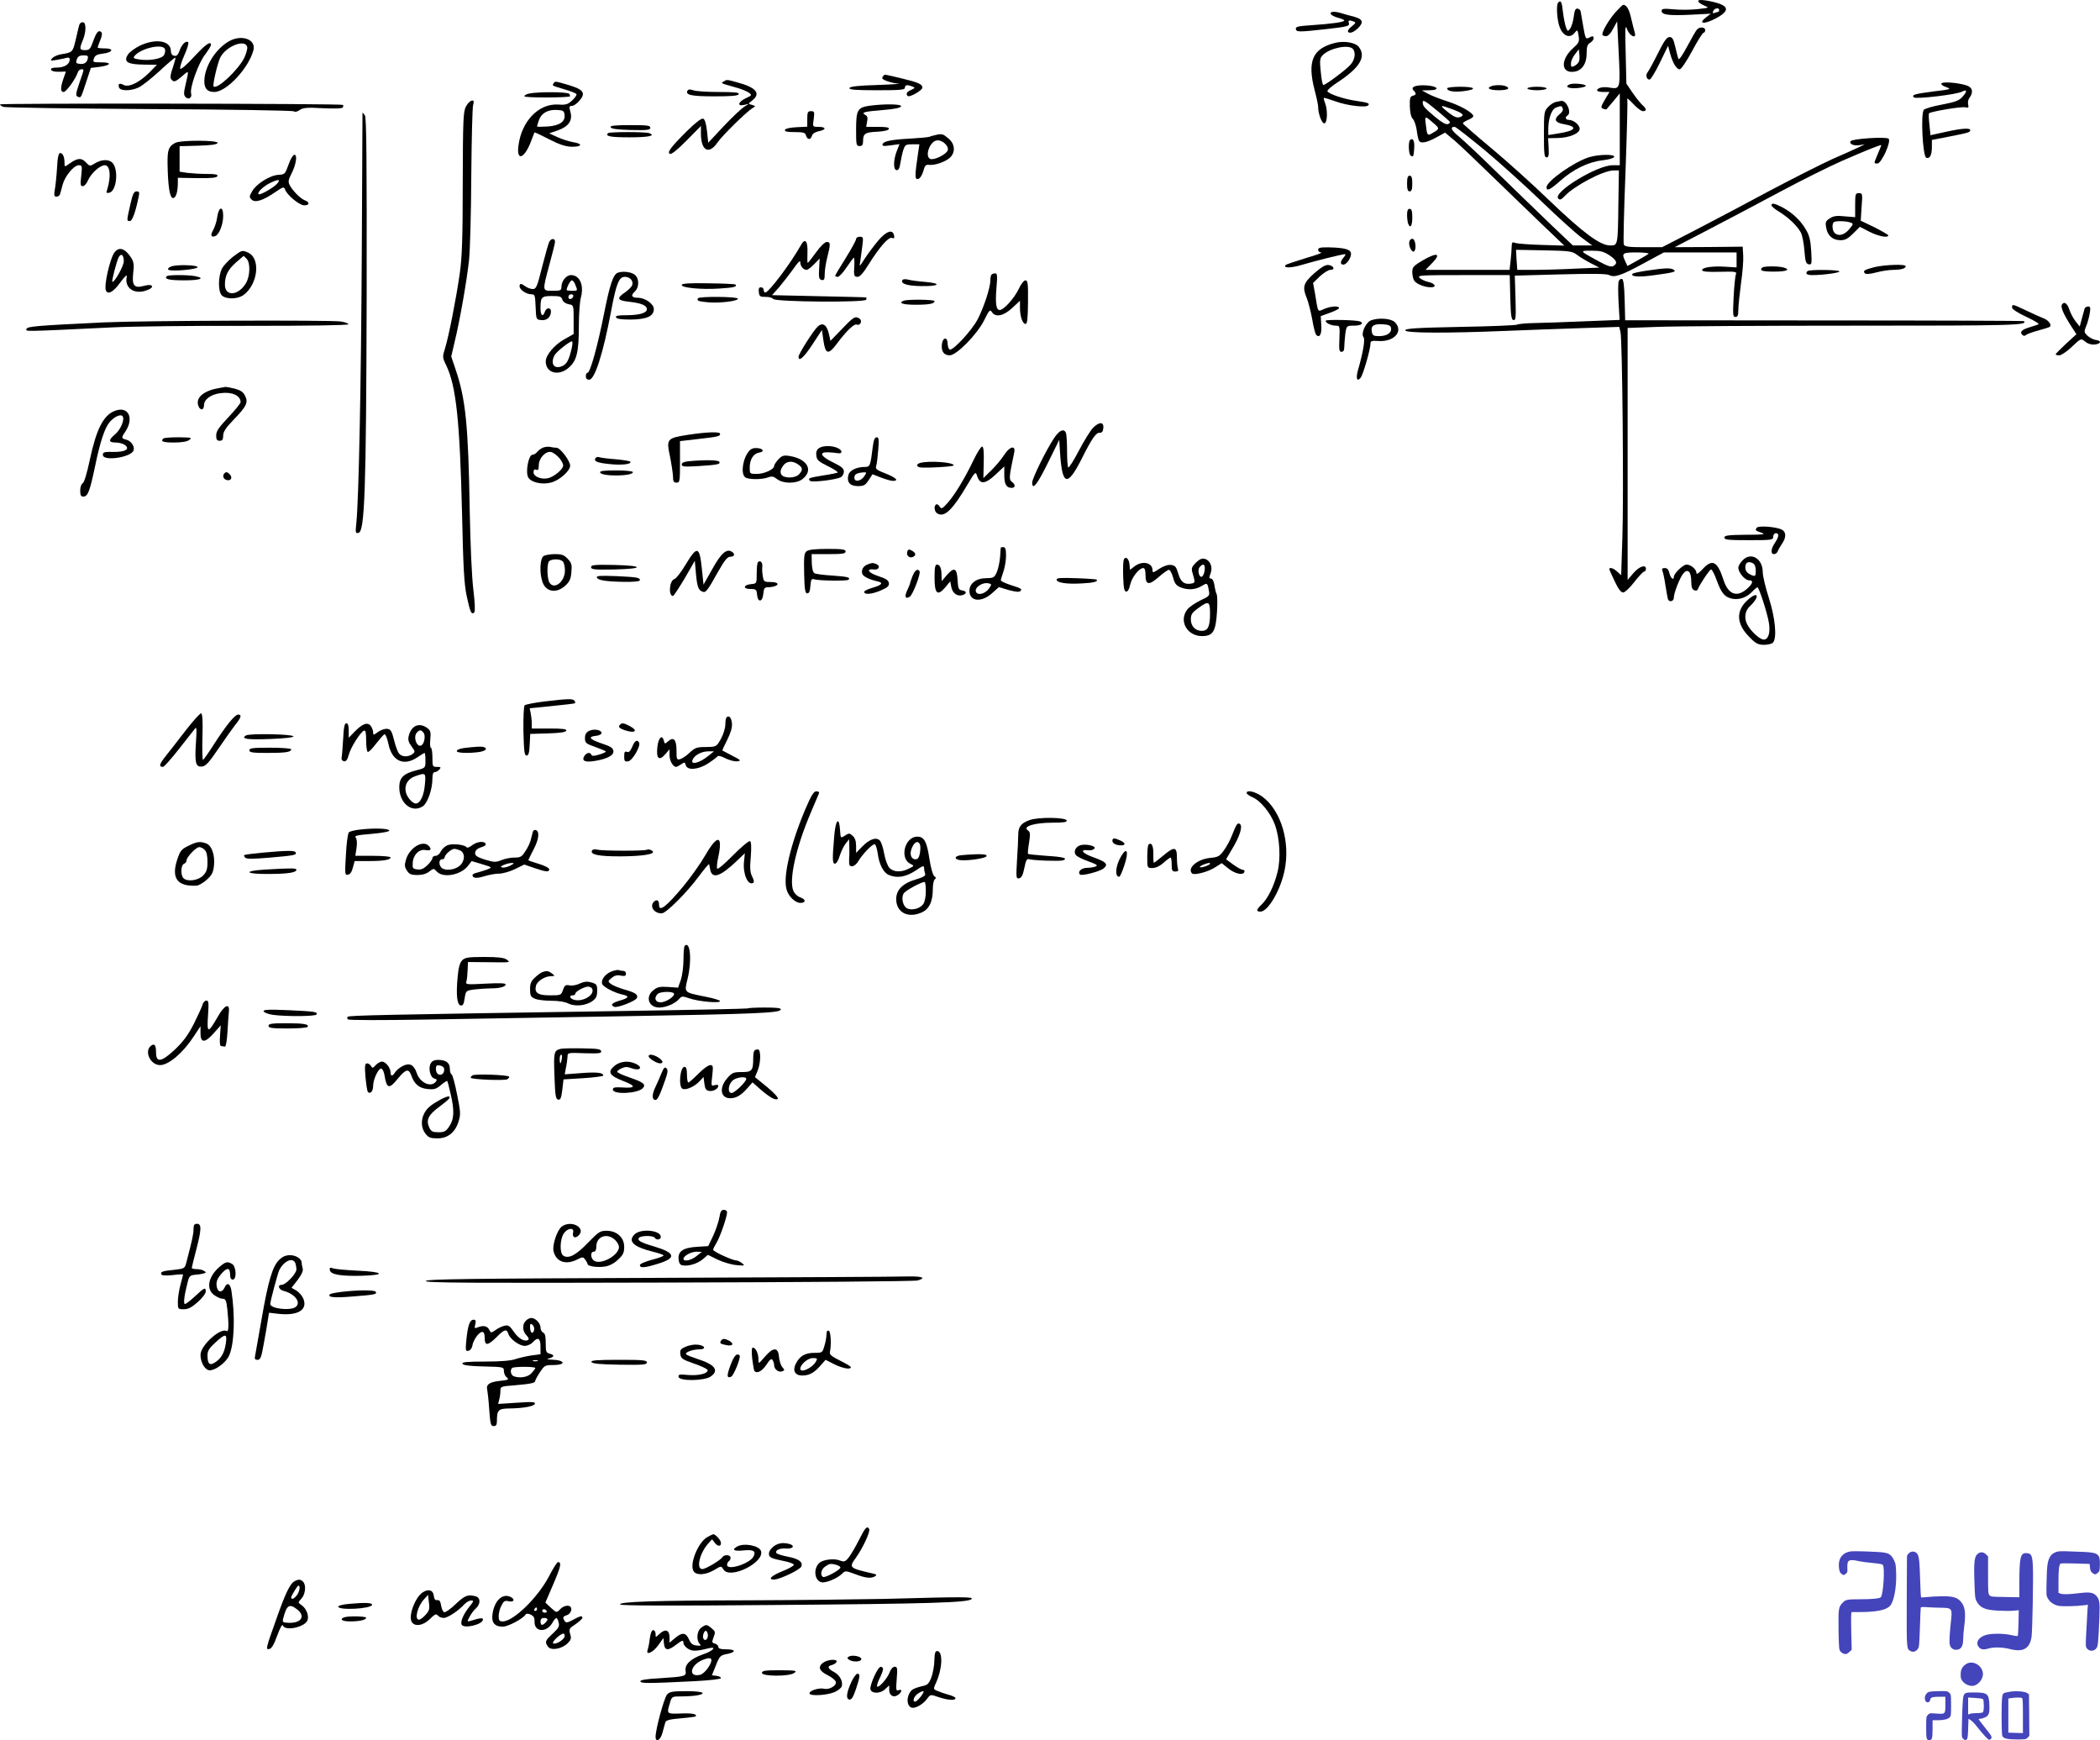 <svg xmlns="http://www.w3.org/2000/svg" version="1.0" width="1204.427pt" height="997.852pt" viewBox="0 0 1204.427 997.852" preserveAspectRatio="xMidYMid meet">
<g transform="translate(-10,1003.746) scale(0.1,-0.1)" fill="#000000" stroke="none">
<path d="M9840 10031 c0 -6 15 -17 33 -25 32 -13 32 -13 -37 -21 -38 -4 -100 -5 -137 -1 -57 5 -69 4 -69 -9 0 -23 43 -28 167 -22 l115 6 -27 -21 c-48 -37 -13 -42 54 -7 95 50 78 81 -56 104 -29 4 -43 3 -43 -4z m120 -51 c0 -5 -2 -10 -4 -10 -2 0 -12 -3 -20 -6 -12 -5 -15 -2 -10 10 7 17 34 22 34 6z"/>
<path d="M9037 10023 c-13 -12 -7 -103 9 -143 20 -50 58 -64 84 -32 17 21 18 21 24 -16 5 -33 2 -40 -28 -67 -79 -69 -75 -153 7 -138 42 8 67 47 67 104 0 38 4 52 20 61 11 7 20 18 20 25 0 15 -6 16 -29 3 -16 -8 -19 -1 -30 63 -7 40 -14 79 -15 87 0 8 -8 16 -17 18 -13 2 -18 -8 -23 -46 -3 -27 -13 -57 -20 -68 -14 -18 -15 -18 -25 8 -5 14 -13 54 -17 87 -6 58 -12 70 -27 54z m119 -338 c-3 -8 -14 -19 -25 -25 -19 -9 -21 -8 -21 13 0 14 10 37 23 53 l22 29 3 -28 c2 -16 1 -35 -2 -42z"/>
<path d="M9366 9968 c-37 -42 -76 -107 -76 -128 0 -5 9 -10 20 -10 13 0 27 14 42 43 l23 42 9 -184 c10 -203 9 -206 -52 -196 -36 7 -72 -1 -72 -16 0 -5 16 -9 35 -9 l36 0 -27 -45 c-23 -40 -24 -46 -9 -51 9 -4 17 -5 19 -3 2 2 20 24 40 47 l36 44 0 -206 0 -206 -41 0 c-90 0 -345 -156 -312 -191 10 -10 17 -7 37 14 55 59 222 147 280 147 l31 0 -3 -192 c-3 -242 -3 -238 -48 -238 -57 0 -156 74 -348 258 -94 91 -244 226 -333 300 -90 75 -163 139 -163 142 0 4 14 13 30 20 17 7 30 16 30 21 0 19 -71 60 -145 84 -44 14 -96 34 -115 45 l-35 19 43 1 c65 0 49 24 -19 28 -62 3 -91 -10 -71 -30 17 -17 15 -25 -6 -30 -15 -4 -17 -15 -16 -61 1 -34 7 -62 17 -71 8 -8 18 -36 22 -62 3 -26 9 -53 12 -60 8 -22 43 -16 100 15 l51 28 54 -45 c29 -25 125 -116 213 -202 88 -85 218 -211 288 -278 l129 -123 -129 4 c-70 2 -138 7 -150 11 -20 7 -22 5 -23 -20 0 -16 -3 -53 -6 -81 l-6 -53 -241 0 -241 0 39 40 c53 55 27 62 -54 15 -53 -31 -61 -40 -61 -66 0 -17 4 -39 10 -49 11 -20 59 -40 97 -40 36 0 23 23 -16 31 -18 4 -40 14 -49 23 -15 15 6 16 251 16 l266 0 3 -127 c3 -106 6 -128 18 -131 14 -2 15 14 12 126 l-4 129 260 7 c184 5 267 4 282 -4 29 -16 70 -2 200 69 l113 61 209 0 208 0 0 -43 0 -43 -65 4 c-77 5 -138 -5 -132 -21 2 -7 34 -10 102 -8 90 2 97 1 91 -15 -4 -10 -10 -69 -13 -131 -5 -101 -4 -113 10 -113 13 0 17 9 17 40 0 21 7 89 15 150 9 62 15 134 13 162 l-3 51 -195 -2 -195 -1 175 91 c96 50 283 148 415 219 132 71 299 154 370 185 139 61 225 95 225 90 0 -2 -9 -24 -20 -50 -24 -57 -24 -55 -2 -55 23 0 80 126 64 142 -13 13 -209 0 -218 -14 -10 -16 18 -28 51 -23 l30 5 -30 -15 c-16 -8 -85 -39 -152 -68 -66 -30 -226 -111 -355 -179 -128 -69 -321 -171 -429 -227 l-196 -101 -107 0 c-88 0 -108 3 -113 16 -3 9 1 196 10 417 8 220 13 407 10 416 -3 9 12 -3 34 -27 21 -23 46 -42 56 -42 22 0 22 13 -3 35 -10 9 -36 41 -56 70 l-36 53 -4 174 c-4 148 -3 168 8 138 15 -41 56 -58 44 -19 -4 13 -13 50 -21 83 -11 51 -26 75 -45 76 -3 0 -23 -19 -44 -42z m-951 -629 c3 -4 -2 -10 -11 -13 -11 -4 -36 10 -73 41 -65 55 -71 62 -71 86 0 14 19 3 75 -44 42 -34 78 -66 80 -70z m20 70 c58 -22 68 -34 35 -44 -14 -4 -32 3 -60 25 -59 47 -56 49 25 19z m-107 -83 c28 -25 28 -28 -8 -49 -34 -21 -35 -19 -43 51 -6 47 -5 47 51 -2z m288 -150 c88 -74 235 -206 327 -295 91 -88 194 -181 228 -206 l61 -45 -55 0 -56 0 -118 112 c-65 62 -201 194 -303 293 -102 100 -206 198 -232 219 -44 36 -54 56 -25 56 7 0 84 -61 173 -134z m529 -600 c17 -13 52 -34 79 -48 l49 -25 -138 -6 c-76 -4 -182 -7 -236 -7 l-97 0 -4 58 -3 57 160 -3 c148 -3 162 -5 190 -26z m185 -2 c43 -29 50 -47 23 -62 -12 -7 -34 0 -82 26 -114 62 -114 62 -43 62 51 0 70 -5 102 -26z m225 8 c-6 -5 -35 -22 -65 -39 l-56 -31 -12 26 c-23 48 -18 52 65 52 42 0 73 -4 68 -8z"/>
<path d="M7732 9958 c3 -7 21 -17 41 -22 20 -5 37 -13 37 -16 0 -9 -69 -19 -188 -27 -78 -5 -92 -9 -90 -22 4 -18 16 -18 178 0 117 13 133 17 126 35 -6 15 3 18 28 8 13 -5 12 -9 -9 -26 -28 -21 -32 -38 -11 -38 22 0 66 40 66 60 0 14 -12 22 -42 31 -24 6 -56 15 -72 20 -41 13 -68 11 -64 -3z"/>
<path d="M556 9898 c-3 -7 -12 -45 -21 -85 -18 -76 -18 -76 -86 -87 -21 -4 -43 -14 -50 -23 -13 -15 -10 -15 26 -9 22 4 48 9 58 12 11 3 17 0 17 -10 0 -26 -30 -46 -72 -46 -27 0 -38 -4 -35 -12 2 -8 20 -13 44 -12 l41 1 -14 -40 c-18 -51 -18 -77 1 -77 15 0 69 75 81 112 3 10 12 18 20 18 18 0 18 6 -11 -79 -21 -62 -22 -73 -9 -78 19 -7 17 -11 48 83 l27 82 49 6 c67 9 74 26 11 26 -48 0 -50 1 -42 23 6 17 18 23 51 27 58 7 66 30 11 30 -23 0 -41 2 -41 5 0 3 7 22 15 42 10 23 12 40 6 46 -15 15 -28 1 -47 -53 -16 -44 -21 -50 -46 -50 -32 0 -34 7 -13 57 20 48 20 103 0 103 -9 0 -17 -6 -19 -12z m47 -199 c-6 -23 -23 -32 -51 -27 -16 2 -18 7 -11 26 6 16 16 22 38 22 25 0 28 -3 24 -21z"/>
<path d="M9832 9867 c-6 -7 -31 -50 -56 -97 -27 -51 -47 -79 -50 -70 -3 8 -11 40 -18 70 -10 44 -17 55 -33 55 -15 0 -31 -22 -67 -95 -26 -52 -53 -101 -59 -108 -13 -16 -4 -45 14 -40 6 2 33 46 58 98 l46 95 12 -45 c15 -55 37 -90 55 -90 8 0 40 47 71 105 31 58 60 105 66 105 5 0 9 7 9 15 0 18 -34 20 -48 2z"/>
<path d="M1410 9799 c-70 -42 -127 -128 -137 -208 -6 -55 11 -81 56 -81 71 0 200 140 225 242 14 62 -72 90 -144 47z m108 -32 c2 -9 -6 -37 -17 -61 -35 -70 -156 -184 -176 -164 -7 7 23 136 39 167 34 65 145 107 154 58z"/>
<path d="M903 9776 c-28 -14 -59 -36 -69 -51 -27 -42 -4 -57 90 -58 l76 -1 -42 -43 c-57 -58 -119 -88 -148 -73 -25 13 -35 8 -27 -15 8 -20 69 -20 112 1 19 8 73 51 121 95 47 44 88 78 90 76 2 -2 -5 -28 -15 -58 -14 -38 -16 -58 -9 -66 15 -19 23 -16 63 18 40 35 39 36 20 -46 -12 -51 -12 -62 -1 -74 18 -18 39 -4 32 21 -8 33 41 171 79 221 19 25 35 51 35 56 0 26 -29 6 -96 -66 -39 -43 -75 -75 -80 -70 -4 4 6 39 23 77 18 40 27 72 22 76 -15 9 -37 -14 -50 -51 -9 -24 -17 -31 -31 -27 -11 2 -18 13 -18 27 0 59 -85 74 -177 31z m143 -20 c3 -8 1 -23 -5 -34 -12 -22 -86 -35 -146 -25 -29 5 -33 8 -23 20 36 44 161 72 174 39z"/>
<path d="M7755 9791 c-128 -33 -158 -105 -115 -271 11 -41 20 -84 20 -95 0 -40 21 -95 35 -95 18 0 21 74 5 116 -6 15 -9 28 -7 30 1 2 33 -8 70 -21 63 -23 170 -36 184 -22 11 12 -1 16 -68 26 -71 10 -161 40 -166 56 -1 6 23 27 55 48 132 86 170 150 124 207 -20 24 -85 35 -137 21z m103 -33 c19 -19 14 -61 -11 -90 -23 -28 -144 -118 -157 -118 -5 0 -11 34 -15 76 -7 68 -5 78 12 96 39 39 145 62 171 36z"/>
<path d="M5167 9603 c-4 -3 -7 -10 -7 -14 0 -10 56 -29 94 -31 17 -1 -38 -5 -123 -8 -111 -3 -156 -9 -159 -17 -3 -10 33 -13 157 -13 136 0 161 2 161 15 0 16 14 18 43 6 17 -6 16 -8 -7 -19 -26 -11 -32 -23 -20 -35 10 -10 84 32 84 48 0 20 -23 30 -123 54 -102 24 -92 23 -100 14z"/>
<path d="M4250 9570 c-17 -10 -19 -9 70 -34 30 -8 64 -22 75 -30 19 -14 18 -15 -18 -32 -44 -21 -51 -48 -9 -38 l27 6 -30 -19 c-16 -11 -69 -61 -117 -112 l-86 -92 -7 66 c-5 44 -12 68 -22 72 -9 4 -42 -21 -90 -68 -95 -94 -120 -127 -100 -134 8 -4 45 26 95 77 l82 83 0 -42 c0 -99 45 -125 94 -54 28 41 167 177 201 198 20 12 20 12 -2 19 -23 6 -23 6 2 26 51 40 21 75 -90 104 -59 16 -56 16 -75 4z"/>
<path d="M3275 9559 c-9 -13 -11 -12 63 -34 35 -10 65 -22 68 -27 3 -5 -8 -21 -24 -36 -25 -23 -36 -27 -80 -24 -113 7 -212 -96 -229 -239 -11 -89 36 -70 73 29 10 26 18 48 20 50 1 2 38 -16 83 -39 58 -30 95 -42 129 -43 60 -1 67 17 10 26 -24 4 -64 17 -91 29 l-47 22 47 16 c63 22 88 56 75 105 -9 32 -8 36 8 36 10 0 30 14 44 31 37 43 23 63 -63 89 -79 23 -78 23 -86 9z m63 -180 c5 -39 -29 -62 -98 -67 -33 -2 -60 -2 -60 0 0 3 5 19 11 37 14 40 52 61 104 58 35 -2 40 -5 43 -28z"/>
<path d="M11235 9559 c-4 -5 8 -15 27 -21 31 -11 28 -13 -66 -24 -115 -15 -134 -20 -119 -35 11 -11 245 16 276 33 29 15 31 3 4 -28 -20 -23 -40 -31 -118 -46 -51 -9 -98 -23 -105 -30 -19 -19 -7 -268 14 -275 20 -8 32 15 32 62 l0 40 98 19 c112 22 122 25 122 37 0 14 -48 11 -142 -10 l-86 -19 -6 60 c-4 33 -5 63 -2 66 11 10 187 40 208 34 18 -4 20 -2 16 16 -3 12 0 29 8 39 24 33 17 60 -18 71 -51 16 -137 22 -143 11z"/>
<path d="M9103 9554 c-31 -13 -9 -25 40 -22 28 2 52 8 52 13 0 11 -72 17 -92 9z"/>
<path d="M8653 9543 c-30 -11 -9 -23 42 -23 53 0 72 11 39 24 -18 7 -63 7 -81 -1z"/>
<path d="M8400 9531 c0 -17 40 -23 96 -16 79 10 66 25 -21 25 -41 0 -75 -4 -75 -9z"/>
<path d="M8860 9530 c0 -5 25 -10 55 -10 30 0 55 5 55 10 0 6 -25 10 -55 10 -30 0 -55 -4 -55 -10z"/>
<path d="M4044 9519 c-16 -26 19 -34 153 -34 100 0 137 3 140 13 4 9 -24 12 -116 12 -66 0 -131 4 -145 10 -17 6 -27 6 -32 -1z"/>
<path d="M3135 9501 c-16 -3 -29 -11 -27 -16 2 -9 251 -8 261 0 1 2 0 8 -4 14 -7 12 -178 13 -230 2z"/>
<path d="M2773 9428 c-16 -30 -18 -70 -19 -438 0 -322 -4 -428 -17 -520 -21 -147 -63 -360 -84 -428 -16 -51 -16 -54 6 -99 57 -118 78 -315 91 -848 7 -319 12 -406 27 -477 20 -92 27 -108 43 -92 6 6 4 53 -5 129 -9 72 -17 253 -21 455 -8 489 -23 639 -81 809 l-25 74 20 86 c29 119 69 346 82 466 6 55 12 273 13 485 2 212 6 395 11 408 13 36 -20 28 -41 -10z"/>
<path d="M9024 9453 c-12 -2 -32 -15 -45 -29 -23 -24 -24 -32 -24 -157 0 -111 2 -132 15 -132 12 0 14 11 12 55 l-3 55 53 1 c68 1 128 26 128 53 0 22 -35 51 -62 51 -19 0 -24 15 -8 25 26 16 -5 88 -36 84 -5 -1 -19 -4 -30 -6z m39 -38 c4 -8 -5 -23 -20 -34 -33 -27 -24 -47 24 -55 86 -15 73 -38 -31 -54 l-56 -9 0 36 c0 58 19 111 43 121 31 12 34 12 40 -5z"/>
<path d="M100 9439 c0 -4 8 -10 18 -14 9 -5 386 -10 837 -13 451 -2 825 -8 831 -13 6 -5 20 -2 33 8 20 13 42 15 132 10 68 -3 111 -2 115 4 3 6 4 13 1 15 -8 8 -1967 10 -1967 3z"/>
<path d="M5086 9431 c-68 -10 -76 -25 -76 -138 0 -86 1 -93 20 -93 15 0 20 7 20 28 0 43 11 51 79 54 40 2 66 8 69 16 3 9 -14 12 -63 12 l-67 0 5 30 c5 22 2 32 -11 39 -25 14 -5 19 107 28 61 5 96 12 99 21 4 13 -93 15 -182 3z"/>
<path d="M4730 9355 l0 -44 -62 -3 c-38 -2 -63 -8 -66 -15 -3 -10 13 -13 56 -13 51 0 60 -3 65 -20 7 -25 27 -26 34 -1 3 12 17 21 39 26 44 8 44 25 -1 25 -35 0 -35 0 -28 45 5 41 4 45 -16 45 -18 0 -21 -6 -21 -45z"/>
<path d="M2179 9390 c0 -3 -2 -365 -4 -805 -4 -752 -17 -1399 -31 -1544 -6 -58 -6 -63 12 -59 36 6 44 239 47 1353 1 788 -1 1025 -10 1040 -7 11 -13 18 -14 15z"/>
<path d="M3602 9308 c3 -9 38 -14 116 -16 95 -2 112 0 112 13 0 13 -18 15 -116 15 -88 0 -115 -3 -112 -12z"/>
<path d="M3587 9274 c-18 -18 15 -24 123 -24 110 0 153 9 114 24 -21 8 -229 8 -237 0z"/>
<path d="M5465 9263 c-11 -2 -27 -7 -35 -10 -8 -3 -55 -7 -105 -10 -113 -6 -157 -15 -163 -32 -4 -11 6 -13 46 -7 l51 7 -13 -33 c-22 -52 -24 -112 -5 -116 12 -2 18 8 23 40 4 24 11 58 17 76 10 29 14 32 51 32 l41 0 -7 -47 c-20 -136 -20 -155 -1 -152 11 3 23 19 30 44 9 34 15 40 35 37 33 -3 91 17 118 41 33 31 30 79 -9 111 -31 26 -37 28 -74 19z m69 -91 c-14 -24 -78 -54 -98 -46 -34 13 -4 100 36 106 33 6 76 -36 62 -60z"/>
<path d="M8187 9234 c-11 -11 -8 -82 4 -89 15 -10 17 -5 20 44 3 41 -8 61 -24 45z"/>
<path d="M1105 9218 c-38 -20 -45 -40 -44 -117 2 -129 12 -195 30 -199 17 -3 29 33 29 88 l0 28 112 -2 c81 -1 112 2 115 12 4 9 -13 12 -60 12 -35 0 -85 3 -111 6 l-46 7 0 73 0 73 107 3 c74 2 108 7 111 16 5 16 -214 17 -243 0z"/>
<path d="M427 9073 c-3 -49 -9 -105 -13 -125 -5 -31 -3 -38 10 -38 9 0 18 6 20 13 2 6 9 31 15 55 14 51 65 112 93 112 19 0 20 -4 14 -60 -6 -51 -5 -60 9 -60 9 0 22 15 30 34 17 39 68 86 96 86 31 0 37 -64 14 -139 -7 -19 -5 -22 11 -19 43 8 56 134 18 173 -21 20 -62 19 -99 -4 -30 -18 -30 -18 -53 6 -25 27 -48 25 -94 -8 -28 -20 -28 -20 -28 5 0 34 -10 56 -25 56 -9 0 -15 -25 -18 -87z"/>
<path d="M1755 9094 c-19 -54 -22 -57 -57 -59 -48 -2 -127 -51 -151 -93 -18 -30 -18 -35 -4 -49 20 -20 67 -5 136 43 46 31 50 32 56 15 10 -31 82 -91 110 -91 31 0 33 18 3 29 -26 10 -70 55 -87 88 -9 18 -7 30 9 61 28 53 37 112 19 112 -8 0 -23 -24 -34 -56z m-65 -109 c-19 -23 -100 -69 -107 -61 -10 10 30 48 72 67 44 20 55 18 35 -6z"/>
<path d="M9214 9136 c-87 -27 -244 -138 -244 -172 0 -25 20 -15 77 35 74 67 163 110 242 119 37 4 66 12 69 20 5 16 -89 15 -144 -2z"/>
<path d="M8170 8985 c0 -33 4 -45 15 -45 11 0 15 12 15 45 0 33 -4 45 -15 45 -11 0 -15 -12 -15 -45z"/>
<path d="M847 8863 c-21 -94 -21 -93 -2 -93 14 0 33 54 50 138 6 27 4 32 -12 32 -15 0 -22 -15 -36 -77z"/>
<path d="M10740 8861 l0 -69 -60 5 c-46 5 -65 2 -86 -12 -23 -15 -26 -22 -20 -53 7 -45 37 -72 82 -72 26 0 43 9 72 38 l39 39 54 -28 c51 -26 109 -38 109 -21 -1 4 -36 24 -79 46 l-79 38 5 79 c6 76 5 79 -16 79 -19 0 -21 -5 -21 -69z m-26 -100 c17 -6 16 -9 -9 -39 -28 -33 -62 -41 -83 -20 -13 13 -16 50 -5 61 8 9 73 8 97 -2z"/>
<path d="M10260 8860 c0 -5 19 -22 43 -36 55 -34 105 -82 125 -119 9 -16 18 -64 21 -105 5 -63 9 -75 25 -78 17 -4 18 2 14 76 -4 62 -10 89 -31 124 -30 52 -81 99 -137 128 -43 22 -60 25 -60 10z"/>
<path d="M1346 8794 c-3 -25 -14 -59 -23 -75 -18 -31 -13 -45 12 -35 22 8 45 67 45 116 0 58 -25 54 -34 -6z"/>
<path d="M8170 8806 c0 -19 3 -41 6 -50 12 -32 24 -15 24 34 0 38 -4 50 -15 50 -10 0 -15 -10 -15 -34z"/>
<path d="M5137 8658 c-24 -29 -59 -75 -77 -103 -32 -50 -32 -50 -26 -15 3 19 8 59 12 88 6 48 5 52 -15 52 -11 0 -21 -6 -21 -13 0 -8 -27 -57 -60 -110 -33 -52 -60 -98 -60 -101 0 -3 7 -6 15 -6 8 0 31 25 51 55 20 30 39 55 41 55 3 0 4 -19 3 -42 -4 -62 -2 -68 19 -68 13 0 34 24 64 73 63 100 114 158 133 150 12 -4 15 -1 12 13 -7 39 -43 28 -91 -28z"/>
<path d="M3251 8652 c-6 -10 -24 -76 -42 -146 -28 -113 -34 -126 -53 -126 -12 0 -31 7 -42 15 -24 18 -34 19 -34 1 0 -20 39 -46 67 -46 21 0 22 -5 25 -72 3 -73 3 -73 33 -76 31 -4 55 18 55 50 0 24 -27 23 -35 -2 -11 -33 -25 -22 -25 19 0 65 6 71 65 71 45 0 55 -3 60 -20 4 -13 18 -23 36 -27 29 -5 29 -5 29 -88 l0 -83 -55 -31 c-56 -32 -105 -90 -105 -126 0 -67 75 -87 133 -35 45 39 57 89 57 239 0 67 5 140 12 164 18 70 -7 127 -57 127 -27 0 -55 -34 -55 -67 0 -21 -5 -23 -50 -23 -61 0 -60 -4 -19 150 17 63 32 121 32 129 3 22 -21 24 -32 3z m149 -248 c14 -35 14 -34 -20 -34 -16 0 -30 2 -30 4 0 16 21 56 30 56 6 0 15 -12 20 -26z m-12 -66 c-6 -18 -28 -21 -28 -4 0 9 7 16 16 16 9 0 14 -5 12 -12z m-9 -297 c-15 -66 -28 -91 -53 -102 -47 -22 -72 12 -45 62 10 19 85 79 99 79 5 0 4 -17 -1 -39z"/>
<path d="M8184 8655 c-9 -23 14 -71 27 -58 14 14 7 65 -8 71 -7 2 -16 -4 -19 -13z"/>
<path d="M4693 8631 c-56 -101 -184 -271 -204 -271 -5 0 -9 7 -9 15 0 8 -7 15 -16 15 -11 0 -14 -8 -12 -27 3 -25 7 -28 38 -28 19 1 40 -5 45 -12 14 -17 527 -21 533 -4 2 6 2 12 0 13 -1 1 -124 4 -271 7 l-269 6 40 45 c21 25 58 72 81 104 27 40 41 53 41 40 0 -23 18 -44 36 -44 7 0 27 15 44 33 l31 32 -3 -60 c-3 -50 0 -60 15 -63 14 -3 17 4 17 35 0 21 7 65 15 96 19 75 19 87 -3 87 -11 0 -36 -24 -62 -60 -24 -33 -45 -60 -47 -60 -3 0 -3 25 -2 55 3 71 -13 91 -38 46z"/>
<path d="M7660 8605 c0 -8 8 -15 18 -16 9 0 -31 -15 -90 -32 -58 -18 -110 -35 -114 -39 -18 -19 32 -18 94 1 70 21 230 61 246 61 5 0 2 -8 -7 -18 -21 -23 -22 -42 -2 -42 19 0 48 44 43 67 -4 21 -39 30 -125 32 -50 1 -63 -2 -63 -14z"/>
<path d="M755 8588 c-25 -37 -59 -186 -48 -215 11 -28 43 -11 83 45 27 36 40 48 37 33 -14 -61 38 -102 106 -81 58 17 49 44 -9 28 -54 -15 -68 2 -60 74 6 45 3 63 -10 85 -36 57 -72 69 -99 31z m55 -49 c0 -27 -56 -126 -66 -117 -4 5 25 118 37 141 14 25 29 12 29 -24z"/>
<path d="M1436 8565 c-25 -20 -54 -50 -63 -68 -22 -43 -23 -131 -1 -153 24 -24 91 -23 125 2 83 62 99 210 26 243 -34 15 -35 15 -87 -24z m78 -11 c23 -22 21 -101 -4 -141 -43 -72 -120 -77 -120 -8 0 52 17 86 63 127 23 20 43 37 44 38 1 0 9 -7 17 -16z"/>
<path d="M1081 8509 c-15 -6 -21 -13 -15 -18 12 -12 164 1 167 14 3 13 -121 17 -152 4z"/>
<path d="M7637 8470 c-63 -57 -69 -78 -41 -145 8 -21 22 -74 30 -118 7 -45 18 -85 23 -90 20 -20 33 6 29 56 l-3 52 53 19 c28 10 52 22 52 27 0 14 -47 11 -85 -5 -40 -17 -34 -26 -53 89 l-11 60 39 38 c22 20 49 37 60 37 30 0 20 24 -11 28 -17 2 -40 -12 -82 -48z"/>
<path d="M10852 8506 c-59 -15 -70 -22 -56 -36 6 -6 29 -4 64 5 30 8 74 15 97 15 46 0 73 8 73 21 0 13 -116 9 -178 -5z"/>
<path d="M10207 8503 c-18 -17 -1 -23 68 -23 73 0 98 11 53 24 -31 8 -113 8 -121 -1z"/>
<path d="M9548 8486 c-42 -6 -80 -14 -84 -18 -16 -17 35 -21 120 -9 117 16 133 20 115 32 -17 11 -51 10 -151 -5z"/>
<path d="M10467 8483 c-15 -14 -5 -23 27 -23 62 0 156 13 156 21 0 10 -173 12 -183 2z"/>
<path d="M3642 8473 c-25 -10 -45 -69 -78 -236 -37 -186 -79 -337 -94 -337 -6 0 -10 -9 -10 -20 0 -13 7 -20 19 -20 32 0 80 149 126 394 30 159 45 196 79 196 29 0 50 -23 42 -47 -3 -10 -22 -29 -41 -42 -51 -34 -45 -47 25 -54 69 -8 100 -21 100 -43 0 -21 -43 -34 -116 -34 -48 0 -65 -3 -61 -12 3 -9 29 -13 84 -13 92 1 133 19 133 60 0 30 -50 65 -92 65 -35 0 -42 13 -18 35 28 25 27 79 -2 99 -22 15 -69 20 -96 9z"/>
<path d="M5787 8463 c-4 -3 -7 -19 -7 -34 0 -41 -38 -156 -73 -223 -33 -63 -141 -180 -160 -173 -6 2 -11 17 -12 33 0 42 -29 39 -33 -4 -4 -40 12 -62 45 -62 39 0 156 119 197 200 29 59 34 65 45 48 20 -32 66 -23 116 23 l45 42 0 -41 c0 -49 15 -92 32 -92 10 0 13 31 14 125 1 108 -1 125 -15 125 -9 -1 -26 -22 -39 -51 -25 -52 -85 -119 -108 -119 -21 0 -26 36 -19 126 6 70 5 84 -7 84 -8 0 -18 -3 -21 -7z"/>
<path d="M1057 8454 c-17 -17 12 -24 99 -24 93 0 124 12 63 24 -41 8 -154 8 -162 0z"/>
<path d="M5276 8432 c-13 -21 26 -34 108 -35 105 -2 120 16 21 24 -38 3 -82 9 -96 13 -15 4 -29 3 -33 -2z"/>
<path d="M9384 8425 c-4 -9 -4 -63 -1 -120 l6 -102 -202 -8 c-111 -5 -241 -9 -288 -10 -48 -1 -91 -5 -97 -9 -6 -4 -153 -10 -327 -13 -253 -5 -315 -9 -315 -20 0 -16 234 -17 575 -3 121 5 317 12 436 16 l216 7 7 -29 c11 -47 19 -941 11 -1177 l-7 -218 -22 20 c-21 20 -46 28 -46 15 0 -3 14 -35 31 -70 20 -43 36 -64 48 -64 10 0 38 26 64 60 26 33 51 60 57 60 5 0 10 7 10 15 0 28 -38 15 -72 -24 l-33 -39 0 723 0 722 170 6 c94 4 603 7 1132 7 910 0 994 2 971 26 -3 2 -518 4 -1146 4 l-1141 1 -3 116 c-2 82 -7 118 -15 121 -7 2 -16 -4 -19 -13z"/>
<path d="M4010 8403 c0 -16 113 -27 217 -20 81 5 103 10 91 23 -3 3 -74 6 -157 7 -111 2 -151 -1 -151 -10z"/>
<path d="M4103 8327 c-8 -14 2 -18 58 -23 66 -6 174 7 171 21 -3 12 -221 14 -229 2z"/>
<path d="M5283 8313 c-34 -13 -5 -23 66 -23 82 0 111 6 111 21 0 9 -155 11 -177 2z"/>
<path d="M11926 8291 c-9 -13 8 -53 48 -116 l35 -54 -60 -55 c-32 -30 -59 -57 -59 -60 0 -4 9 -6 21 -6 11 0 44 22 72 49 52 49 52 49 76 30 15 -13 36 -19 55 -17 37 4 41 22 6 26 -14 2 -35 13 -47 24 -20 19 -21 23 -9 53 8 18 17 51 21 74 6 34 4 41 -9 41 -9 0 -18 -6 -20 -12 -2 -7 -9 -33 -16 -58 l-12 -45 -24 30 c-13 17 -29 47 -36 68 -11 35 -30 48 -42 28z"/>
<path d="M11640 8274 c0 -9 31 -30 83 -54 49 -23 76 -40 67 -43 -8 -3 -32 -11 -52 -17 -43 -13 -55 -27 -40 -42 8 -8 15 -8 24 0 7 5 39 17 71 25 33 9 61 18 64 21 11 11 -8 37 -34 47 -16 6 -60 26 -100 45 -82 39 -83 39 -83 18z"/>
<path d="M4929 8151 l-66 -68 -9 40 c-12 52 -35 68 -64 42 -25 -23 -110 -157 -110 -173 0 -32 31 -4 80 71 l54 82 9 -62 c11 -77 28 -81 74 -20 59 79 102 120 118 113 20 -7 33 23 14 35 -24 15 -32 11 -100 -60z"/>
<path d="M7704 8199 c-6 -11 30 -29 58 -29 22 0 23 -2 20 -75 -3 -63 -1 -75 12 -75 11 0 16 9 16 29 0 15 3 49 6 75 7 46 7 46 50 46 41 0 60 15 32 25 -26 8 -189 11 -194 4z"/>
<path d="M7962 8200 c-29 -12 -58 -76 -42 -95 11 -13 -2 -87 -32 -192 -13 -47 -4 -68 17 -40 14 20 55 162 55 193 0 16 6 19 47 16 91 -5 144 57 93 108 -22 22 -95 27 -138 10z m116 -44 c5 -27 -24 -46 -69 -46 -31 0 -37 4 -41 24 -7 35 10 47 62 44 35 -2 46 -7 48 -22z"/>
<path d="M700 8189 c-395 -19 -443 -23 -448 -38 -5 -15 -31 -16 488 9 113 6 464 10 780 9 349 0 576 3 578 9 1 5 -18 12 -44 16 -66 9 -1144 5 -1354 -5z"/>
<path d="M1360 7813 c-87 -14 -136 -52 -124 -97 8 -33 34 -35 34 -2 0 33 39 62 94 69 66 9 115 -13 116 -51 0 -7 -31 -46 -70 -87 -55 -58 -70 -80 -70 -104 0 -24 4 -31 20 -31 15 0 20 7 20 29 0 23 15 45 61 93 74 76 84 99 64 137 -10 21 -26 31 -59 40 -25 6 -48 10 -53 10 -4 -1 -19 -4 -33 -6z"/>
<path d="M755 7680 c-63 -26 -103 -106 -140 -280 -16 -76 -32 -128 -40 -133 -9 -5 -15 -23 -15 -42 0 -27 4 -35 18 -35 26 0 37 30 68 177 28 136 54 215 82 249 26 31 62 48 74 36 16 -16 -9 -78 -43 -106 -38 -32 -37 -46 4 -46 18 0 42 -6 53 -14 32 -24 3 -41 -67 -40 -51 1 -59 -1 -59 -17 0 -38 160 -15 176 25 8 22 -13 55 -41 62 -29 7 -30 12 -9 42 57 82 20 156 -61 122z"/>
<path d="M6367 7582 c-14 -15 -50 -73 -80 -130 -29 -56 -57 -99 -60 -95 -4 3 -7 46 -7 94 0 48 -3 94 -6 103 -11 29 -39 17 -70 -31 -46 -70 -124 -229 -124 -253 0 -47 29 -11 90 113 l65 132 6 -91 c13 -171 42 -176 121 -21 59 118 84 155 105 153 13 -1 19 7 21 27 4 37 -25 37 -61 -1z"/>
<path d="M4045 7544 c-121 -19 -124 -23 -102 -126 9 -46 17 -98 17 -115 0 -26 4 -33 20 -33 19 0 20 7 20 119 l0 119 103 12 c117 13 127 16 127 30 0 13 -74 11 -185 -6z"/>
<path d="M1037 7523 c-18 -17 -2 -23 61 -23 44 0 75 5 88 15 17 13 11 14 -62 15 -44 0 -84 -3 -87 -7z"/>
<path d="M5106 7478 c-14 -114 -16 -118 -46 -118 -47 0 -88 -20 -94 -46 -11 -41 9 -64 54 -64 34 0 43 5 62 34 l22 34 49 -19 c26 -10 57 -19 67 -19 38 0 20 18 -40 42 -52 20 -60 26 -55 43 4 11 9 53 12 93 5 60 3 72 -9 72 -11 0 -17 -15 -22 -52z m-48 -170 c-20 -31 -58 -37 -58 -9 0 19 15 27 54 30 17 1 17 -1 4 -21z"/>
<path d="M3215 7471 c-12 -5 -27 -16 -34 -25 -7 -9 -19 -16 -27 -16 -22 0 -41 -97 -25 -129 16 -30 81 -45 133 -30 47 12 108 67 108 96 0 28 -57 103 -78 103 -9 0 -26 2 -37 5 -11 2 -29 0 -40 -4z m92 -59 c13 -15 23 -34 23 -44 0 -21 -52 -65 -88 -73 -39 -8 -82 10 -82 34 0 14 5 19 15 15 11 -5 15 1 15 25 0 42 41 85 73 76 12 -4 32 -19 44 -33z"/>
<path d="M4796 7467 c-12 -9 -17 -23 -14 -42 3 -25 12 -34 67 -61 35 -17 60 -34 55 -37 -5 -2 -43 -10 -84 -16 -80 -13 -89 -16 -74 -31 10 -10 148 6 176 21 10 5 18 20 18 32 0 18 -13 29 -62 53 -71 34 -84 60 -28 58 19 -1 44 -3 54 -5 29 -6 30 16 1 29 -34 16 -87 15 -109 -1z"/>
<path d="M5687 7406 c-51 -107 -110 -205 -151 -251 -32 -36 -37 -38 -47 -22 -5 9 -14 15 -20 12 -15 -10 -10 -44 9 -53 40 -22 86 23 168 162 49 82 49 82 59 52 16 -48 46 -45 105 10 l50 47 0 -50 c0 -52 12 -73 42 -73 23 0 23 19 1 35 -17 13 -16 27 14 168 9 44 -27 35 -59 -16 -15 -23 -47 -62 -73 -87 l-45 -44 2 88 c2 59 -1 90 -8 93 -6 2 -27 -30 -47 -71z"/>
<path d="M4398 7453 c-36 -39 -51 -126 -26 -151 15 -15 97 -16 133 -2 22 8 32 6 52 -10 35 -27 111 -27 145 0 66 51 28 117 -75 133 -33 5 -42 2 -63 -20 -13 -14 -24 -31 -24 -37 0 -20 -56 -46 -99 -46 -41 0 -41 0 -41 38 0 45 22 79 53 84 32 4 27 23 -9 26 -19 2 -36 -3 -46 -15z m280 -79 c26 -18 28 -31 5 -56 -22 -24 -88 -25 -102 -1 -7 13 -5 26 7 45 19 32 55 37 90 12z"/>
<path d="M3515 7410 c-11 -18 11 -27 85 -34 68 -7 124 0 115 14 -2 4 -40 10 -84 14 -44 3 -87 9 -95 12 -8 3 -17 0 -21 -6z"/>
<path d="M4053 7393 c-30 -3 -43 -9 -43 -19 0 -13 15 -14 98 -9 110 7 126 11 117 25 -6 10 -82 11 -172 3z"/>
<path d="M5378 7383 c-21 -5 -24 -19 -5 -25 23 -6 197 3 197 11 0 18 -141 28 -192 14z"/>
<path d="M3542 7328 c8 -24 188 -22 188 2 0 6 -42 10 -96 10 -72 0 -95 -3 -92 -12z"/>
<path d="M1387 7323 c-12 -12 -7 -31 10 -37 24 -9 39 9 23 29 -14 16 -23 19 -33 8z"/>
<path d="M10175 7011 c-9 -15 -8 -16 30 -29 24 -8 7 -11 -92 -11 -102 -1 -123 -4 -123 -16 0 -13 22 -15 140 -15 133 0 140 1 140 20 0 11 7 20 15 20 20 0 19 -19 -5 -55 -24 -36 -26 -65 -5 -65 9 0 18 8 22 18 3 9 15 29 25 44 23 34 23 65 -2 78 -31 17 -136 25 -145 11z"/>
<path d="M5840 6898 c-1 -2 -2 -25 -4 -53 -2 -27 -10 -66 -18 -86 -15 -34 -18 -36 -63 -37 -55 0 -95 -30 -95 -72 0 -62 68 -69 129 -15 l40 36 56 -17 c38 -10 60 -13 67 -6 12 12 7 15 -59 36 -29 10 -53 21 -53 26 0 4 7 27 15 50 8 23 15 64 15 91 0 37 -4 49 -15 49 -8 0 -15 -1 -15 -2z m-67 -234 c-19 -29 -61 -43 -74 -23 -15 25 35 61 73 51 16 -4 16 -6 1 -28z"/>
<path d="M4727 6877 c-15 -11 -17 -28 -15 -127 2 -94 6 -115 18 -115 11 0 16 13 18 43 3 35 6 42 20 38 27 -9 190 -11 198 -3 14 13 -4 18 -92 24 -49 3 -95 9 -102 13 -9 4 -15 27 -16 58 l-1 52 97 0 c80 0 98 3 98 15 0 12 -18 15 -103 15 -67 0 -109 -4 -120 -13z"/>
<path d="M5304 6875 c-8 -21 10 -39 30 -32 22 9 20 24 -4 37 -16 9 -22 8 -26 -5z"/>
<path d="M4033 6801 c-26 -44 -56 -82 -65 -84 -29 -8 -36 -97 -8 -97 4 0 34 46 67 101 l58 101 6 -68 c7 -80 14 -100 37 -109 20 -8 27 1 91 115 37 65 53 85 69 85 25 0 30 16 9 29 -30 19 -62 -10 -112 -100 l-50 -89 -10 95 c-13 126 -27 129 -92 21z"/>
<path d="M3218 6849 c-21 -12 -25 -96 -7 -148 20 -58 79 -68 130 -23 25 23 33 38 36 78 4 42 2 53 -21 77 -21 22 -33 27 -73 27 -26 0 -56 -5 -65 -11z m110 -31 c7 -7 12 -30 12 -52 0 -66 -64 -114 -90 -67 -11 22 -14 90 -4 115 7 19 64 22 82 4z"/>
<path d="M10096 6826 c-15 -14 -26 -34 -26 -44 0 -27 38 -72 61 -72 26 0 24 -17 -8 -46 -59 -55 -111 -37 -138 48 -35 108 -64 123 -121 61 -21 -23 -34 -31 -34 -22 0 22 -32 49 -57 49 -20 0 -73 -51 -73 -71 0 -22 -19 -6 -25 21 -5 21 -12 30 -27 30 -15 0 -18 -4 -13 -17 4 -10 12 -47 17 -83 6 -36 12 -71 14 -77 6 -21 34 -15 34 7 0 28 36 119 56 141 25 28 44 7 44 -48 0 -32 5 -45 17 -50 9 -4 18 -2 20 4 9 26 69 116 77 115 5 0 20 -28 32 -62 27 -75 47 -98 91 -106 40 -7 82 8 114 42 12 13 26 24 29 24 8 0 56 -147 65 -202 10 -56 -2 -98 -29 -98 -23 0 -75 48 -95 87 -19 37 -13 78 15 104 58 54 50 91 -9 39 -73 -63 -70 -140 8 -217 35 -36 49 -43 82 -43 21 0 44 5 51 12 25 25 14 142 -23 257 -19 59 -35 126 -35 148 0 77 -67 117 -114 69z m74 -61 c0 -28 -3 -33 -17 -28 -31 11 -43 25 -43 48 0 27 17 36 43 23 11 -6 17 -20 17 -43z"/>
<path d="M6545 6827 c-3 -7 -5 -52 -3 -98 2 -65 6 -84 18 -84 8 0 17 15 22 40 9 41 51 95 75 95 9 0 13 -14 13 -40 0 -58 20 -60 76 -11 26 23 52 41 58 41 7 0 17 -20 24 -44 9 -34 18 -46 42 -56 42 -17 83 -15 120 6 34 21 35 20 43 -23 6 -32 4 -34 -48 -58 -30 -15 -64 -38 -75 -52 -51 -65 -2 -153 84 -153 63 0 79 26 86 140 3 47 2 92 -2 100 -4 8 -10 32 -13 53 -3 22 -12 37 -20 37 -11 0 -11 6 -2 29 14 37 -2 76 -34 84 -15 4 -30 -2 -50 -22 -24 -24 -27 -33 -20 -57 16 -54 16 -58 -2 -62 -43 -9 -65 7 -79 56 -12 40 -18 47 -42 50 -17 2 -42 -6 -67 -22 -35 -24 -39 -24 -39 -8 0 44 -59 56 -103 22 l-26 -20 -3 32 c-3 33 -24 49 -33 25z m465 -46 c0 -26 -10 -51 -20 -51 -15 0 -22 41 -10 55 17 21 30 19 30 -4z m30 -262 c0 -74 -12 -99 -47 -99 -38 0 -63 27 -63 66 0 28 7 39 42 64 60 44 68 41 68 -31z"/>
<path d="M4447 6814 c-4 -4 -7 -33 -7 -65 0 -58 0 -58 -32 -61 -45 -4 -49 -28 -4 -28 32 0 35 -3 38 -32 4 -48 32 -44 36 5 3 31 7 37 27 37 13 0 30 3 39 6 29 11 16 24 -24 24 -36 0 -40 2 -45 33 -3 17 -5 43 -3 56 3 23 -12 38 -25 25z"/>
<path d="M5074 6800 c-24 -9 -36 -33 -28 -54 6 -15 39 -31 86 -42 37 -8 27 -21 -28 -37 -25 -7 -46 -17 -47 -22 -4 -19 42 -16 93 6 41 18 50 26 48 43 -2 16 -17 26 -61 40 -58 19 -73 44 -23 38 29 -3 37 22 10 32 -19 7 -23 7 -50 -4z"/>
<path d="M3490 6785 c0 -13 18 -15 133 -13 174 4 172 22 -3 26 -112 2 -130 0 -130 -13z"/>
<path d="M5460 6725 c0 -93 17 -108 62 -55 l28 34 6 -32 c7 -37 35 -56 64 -47 27 8 25 23 -2 27 -20 3 -23 10 -26 61 -4 68 -20 75 -63 25 l-28 -33 -1 32 c0 42 -9 63 -26 63 -11 0 -14 -18 -14 -75z"/>
<path d="M5334 6735 c-7 -19 -14 -37 -14 -41 0 -3 -7 -21 -16 -40 -18 -38 -12 -54 14 -38 18 12 64 133 56 146 -11 17 -26 7 -40 -27z"/>
<path d="M3523 6727 c5 -17 49 -24 155 -26 57 -1 92 3 92 9 0 16 -14 18 -138 24 -85 3 -112 2 -109 -7z"/>
<path d="M6160 6714 c0 -18 57 -27 144 -22 67 3 97 11 85 22 -2 2 -55 6 -116 8 -88 3 -113 2 -113 -8z"/>
<path d="M3222 6015 c-57 -7 -108 -17 -113 -22 -5 -5 -8 -69 -7 -149 3 -116 6 -139 18 -139 11 0 16 15 18 62 l3 62 101 3 c70 2 103 7 106 16 3 9 -21 12 -97 12 l-101 0 0 29 c0 16 -3 42 -6 58 l-6 29 128 13 c71 7 130 14 132 16 2 2 1 8 -3 14 -8 13 -38 12 -173 -4z"/>
<path d="M1168 5853 c-41 -54 -94 -121 -116 -149 -39 -49 -43 -64 -17 -64 6 0 47 46 91 102 43 55 85 108 92 117 10 13 11 -1 6 -76 -8 -119 -2 -145 34 -141 22 2 40 22 95 103 37 55 81 116 97 137 33 40 38 58 16 58 -19 0 -69 -62 -140 -172 -31 -49 -59 -88 -62 -88 -3 0 -5 59 -3 132 3 87 0 132 -7 135 -6 2 -44 -41 -86 -94z"/>
<path d="M4267 5924 c-4 -4 -7 -23 -7 -42 0 -19 -11 -55 -25 -81 -26 -46 -26 -46 -85 -47 -53 0 -64 -4 -93 -31 -17 -17 -42 -34 -54 -38 -22 -6 -23 -4 -23 50 0 62 -17 80 -49 51 -17 -16 -19 -15 -24 5 -10 38 -32 15 -37 -40 -7 -65 11 -79 47 -37 l23 27 0 -35 c0 -31 20 -66 38 -66 4 0 17 7 29 15 19 13 21 13 26 -5 8 -32 73 -27 130 11 26 17 49 35 53 40 3 5 23 0 45 -12 22 -11 53 -19 67 -17 25 3 22 6 -28 32 -30 16 -56 29 -57 30 -1 1 11 28 28 61 20 40 29 71 27 94 -3 33 -17 49 -31 35z m-102 -219 c-57 -47 -114 -58 -89 -17 15 24 54 42 89 41 l30 0 -30 -24z"/>
<path d="M2068 5798 c-3 -51 -7 -99 -9 -107 -2 -8 4 -16 13 -19 12 -2 20 7 28 36 11 44 68 133 88 140 9 3 12 -13 12 -57 0 -33 4 -62 9 -65 5 -3 26 18 47 46 22 28 44 53 49 55 6 2 16 -24 23 -56 20 -98 88 -129 166 -76 20 14 39 25 41 25 3 0 5 -19 5 -43 0 -43 0 -43 -50 -56 -76 -19 -100 -43 -100 -98 0 -91 72 -150 135 -109 27 18 55 97 55 158 0 26 4 38 14 38 7 0 19 7 26 15 11 13 8 15 -14 15 -25 0 -26 2 -26 55 0 30 -4 55 -9 55 -4 0 -6 22 -3 49 4 42 1 50 -19 65 -46 32 -90 13 -105 -47 -5 -22 -1 -36 16 -59 22 -30 22 -32 5 -45 -25 -18 -60 -16 -76 3 -8 9 -21 44 -29 78 -13 51 -19 62 -39 64 -13 2 -36 -6 -52 -17 -27 -20 -29 -20 -29 -3 0 10 -6 26 -13 36 -18 25 -48 14 -92 -31 l-35 -36 0 41 c0 29 -4 42 -14 42 -10 0 -15 -24 -18 -92z m461 38 c13 -15 5 -62 -11 -72 -27 -17 -51 49 -26 74 16 16 23 15 37 -2z m8 -296 c-5 -64 -27 -110 -52 -110 -20 0 -52 37 -58 68 -8 39 13 74 53 88 62 22 63 21 57 -46z"/>
<path d="M3657 5883 c-13 -13 -7 -21 24 -32 62 -21 83 -4 29 24 -32 17 -43 18 -53 8z"/>
<path d="M3478 5846 c-16 -8 -23 -20 -23 -41 0 -27 5 -32 57 -50 31 -11 59 -23 62 -26 4 -3 -13 -11 -36 -18 -30 -9 -43 -10 -46 -2 -6 18 -30 13 -42 -9 -14 -26 6 -35 61 -26 71 11 111 33 107 57 -2 18 -17 27 -66 43 -71 24 -83 39 -34 44 18 2 32 9 32 16 0 19 -45 26 -72 12z"/>
<path d="M1510 5820 c-30 -20 8 -25 141 -20 82 3 133 9 132 15 -4 13 -253 18 -273 5z"/>
<path d="M3726 5755 c-11 -25 -19 -33 -30 -29 -13 5 -16 -1 -16 -26 0 -27 3 -31 23 -28 24 3 74 89 62 108 -11 19 -25 10 -39 -25z"/>
<path d="M2805 5753 c-59 -5 -85 -12 -85 -23 0 -11 75 -13 133 -4 21 4 36 12 34 18 -4 12 -24 15 -82 9z"/>
<path d="M1530 5735 c0 -12 18 -15 104 -15 105 0 136 5 136 21 0 5 -54 9 -120 9 -100 0 -120 -2 -120 -15z"/>
<path d="M4717 5393 c-83 -197 -127 -383 -106 -455 10 -40 50 -78 80 -78 31 0 32 20 1 31 -18 6 -35 22 -42 39 -26 62 15 246 97 440 25 58 47 111 50 118 3 7 -3 12 -15 12 -15 0 -29 -23 -65 -107z"/>
<path d="M7250 5490 c0 -5 15 -16 33 -24 45 -18 103 -88 128 -155 29 -77 36 -199 15 -278 -19 -77 -56 -150 -90 -182 -31 -29 -33 -41 -7 -41 43 0 114 120 138 234 35 165 -20 347 -128 426 -41 29 -89 40 -89 20z"/>
<path d="M6005 5335 c-49 -18 -65 -38 -65 -85 0 -20 -3 -85 -7 -144 -6 -102 -5 -108 12 -105 14 3 22 19 30 59 8 41 14 54 25 51 27 -8 180 -13 197 -7 30 12 3 20 -97 26 -56 4 -102 9 -104 11 -2 2 0 31 6 64 8 52 7 61 -8 72 -30 22 41 43 142 43 64 0 85 3 82 13 -7 18 -163 20 -213 2z"/>
<path d="M4885 5248 c-12 -141 -11 -163 4 -163 8 0 20 20 27 45 8 25 23 56 34 70 l20 25 1 -35 c1 -19 1 -54 -1 -77 -1 -36 1 -43 17 -43 10 0 27 13 36 30 26 43 85 103 95 96 5 -3 12 -26 16 -52 8 -62 32 -109 62 -123 47 -21 98 -13 153 23 44 30 51 32 51 16 0 -10 3 -25 6 -33 4 -11 -9 -19 -52 -32 -76 -22 -114 -60 -114 -113 0 -75 65 -111 143 -78 45 18 67 62 67 135 0 27 5 53 12 57 8 5 7 10 -4 18 -8 6 -19 46 -27 96 -15 101 -30 130 -70 130 -73 0 -104 -128 -37 -157 20 -10 20 -11 -11 -26 -44 -23 -88 -21 -112 4 -11 12 -24 48 -30 82 -6 34 -17 67 -25 75 -21 21 -59 8 -101 -35 l-35 -36 0 40 c0 27 -6 46 -20 58 -18 16 -21 16 -44 1 -25 -16 -25 -16 -28 31 -5 80 -25 63 -33 -29z m491 -53 c4 -8 3 -31 0 -50 -5 -25 -12 -35 -25 -35 -23 0 -34 25 -25 54 13 43 39 59 50 31z m34 -268 c0 -31 -6 -61 -15 -74 -18 -26 -66 -38 -93 -24 -23 12 -34 58 -20 84 8 16 100 67 121 67 4 0 7 -24 7 -53z"/>
<path d="M7193 5308 c-5 -7 -17 -34 -27 -60 -9 -25 -30 -64 -46 -86 -25 -35 -34 -40 -80 -44 -73 -7 -133 -59 -103 -89 12 -12 93 9 134 36 l36 23 36 -29 c39 -32 87 -43 94 -21 3 6 -2 12 -9 12 -8 0 -33 14 -55 30 l-41 30 34 58 c42 69 62 128 47 143 -7 7 -13 6 -20 -3z m-153 -223 c0 -8 -52 -26 -58 -20 -3 2 6 9 19 14 28 11 39 13 39 6z"/>
<path d="M2168 5281 c-31 -3 -62 -11 -67 -16 -6 -6 -14 -64 -17 -129 -7 -113 -6 -118 12 -114 12 2 22 16 28 41 l10 37 80 0 c86 0 126 7 126 21 0 5 -46 9 -101 9 l-101 0 7 46 c4 28 2 50 -5 59 -9 10 8 14 92 21 59 5 102 13 101 19 -3 12 -85 15 -165 6z"/>
<path d="M3156 5268 c-2 -7 -7 -26 -11 -43 -3 -16 -17 -47 -31 -67 -21 -34 -29 -38 -64 -38 -23 0 -56 -7 -75 -15 -32 -13 -41 -12 -93 3 -42 13 -57 23 -57 36 0 19 13 29 48 40 10 3 15 10 12 16 -10 17 -51 11 -78 -10 -14 -11 -28 -16 -31 -11 -10 15 -80 23 -109 12 -15 -6 -32 -22 -39 -36 -6 -14 -19 -25 -30 -25 -10 0 -18 -6 -18 -13 0 -7 -13 -26 -29 -41 -21 -20 -37 -27 -57 -24 -26 3 -29 7 -27 36 2 47 37 83 74 75 30 -6 37 5 17 25 -34 34 -109 -12 -129 -78 -10 -33 -9 -43 5 -65 13 -20 24 -25 60 -25 28 0 52 7 68 20 25 19 26 19 43 0 37 -40 141 -20 181 35 l19 25 60 -18 c59 -18 59 -18 30 -30 -17 -6 -42 -14 -57 -18 -16 -3 -28 -10 -28 -14 0 -19 23 -21 68 -7 26 8 64 15 85 15 21 0 62 12 91 26 l53 26 58 -20 c68 -23 85 -25 85 -7 0 7 -26 21 -60 31 -33 10 -60 19 -60 21 0 2 14 29 30 61 31 58 36 104 13 112 -7 2 -15 -2 -17 -10z m-415 -108 c29 -16 25 -64 -7 -89 -29 -23 -83 -28 -102 -9 -17 17 -15 48 3 48 8 0 15 5 15 10 0 16 38 50 56 50 8 0 24 -5 35 -10z m286 -86 c-16 -8 -36 -13 -45 -11 -14 3 -12 6 8 15 14 6 34 11 45 11 16 0 15 -3 -8 -15z"/>
<path d="M6480 5216 c0 -15 21 -26 51 -26 27 0 24 15 -6 28 -34 16 -45 15 -45 -2z"/>
<path d="M4145 5133 c-27 -47 -84 -127 -126 -178 -97 -116 -139 -149 -139 -107 0 26 -11 34 -27 21 -30 -26 -4 -69 42 -69 25 0 144 119 212 211 32 43 59 75 60 71 1 -4 4 -19 7 -34 12 -52 58 -36 150 51 l48 46 -5 -50 c-7 -69 23 -138 53 -120 6 4 4 17 -6 36 -12 24 -14 48 -8 113 4 56 3 85 -4 90 -6 4 -49 -32 -98 -81 -51 -52 -88 -83 -91 -76 -3 7 0 36 6 63 28 130 -3 136 -74 13z"/>
<path d="M1180 5187 c-40 -19 -47 -29 -63 -77 -36 -108 -1 -157 111 -151 12 1 38 16 58 34 29 26 37 42 41 79 7 61 -12 117 -44 129 -36 13 -53 11 -103 -14z m94 -23 c11 -10 16 -34 16 -68 0 -44 -5 -58 -26 -80 -29 -28 -90 -36 -112 -14 -17 17 -15 75 3 82 8 3 15 12 15 20 0 19 55 76 73 76 9 0 23 -7 31 -16z"/>
<path d="M6294 5190 c-27 -10 -38 -38 -23 -56 6 -8 38 -24 72 -36 47 -17 56 -23 41 -29 -10 -4 -34 -8 -52 -8 -31 -1 -53 -23 -38 -38 10 -10 114 17 136 35 28 24 15 37 -60 64 -64 23 -80 46 -28 40 25 -3 47 12 31 21 -20 11 -60 14 -79 7z"/>
<path d="M6687 5194 c-4 -4 -7 -36 -7 -71 0 -63 0 -63 30 -63 18 0 42 11 63 30 19 17 37 30 41 30 3 0 6 -18 6 -40 0 -34 3 -40 21 -40 15 0 19 4 15 16 -3 9 -6 38 -6 65 0 62 -15 64 -80 9 -26 -22 -50 -40 -52 -40 -2 0 -4 23 -3 52 0 47 -11 68 -28 52z"/>
<path d="M3496 5161 c-15 -24 40 -35 169 -34 135 1 206 15 172 34 -9 6 -21 7 -27 4 -12 -8 -252 -7 -283 0 -14 4 -28 2 -31 -4z"/>
<path d="M1605 5148 c-55 -5 -102 -11 -104 -14 -3 -2 0 -9 6 -15 8 -8 49 -7 144 1 140 12 153 15 144 31 -7 10 -51 10 -190 -3z"/>
<path d="M6531 5129 c-33 -54 -39 -119 -12 -119 5 0 18 30 30 67 26 77 15 107 -18 52z"/>
<path d="M5608 5133 c-31 -5 -37 -19 -10 -26 31 -9 155 7 160 21 3 9 -13 12 -60 11 -34 -1 -75 -4 -90 -6z"/>
<path d="M1617 5051 c-125 -8 -110 -26 21 -25 112 0 162 8 162 24 0 10 -31 10 -183 1z"/>
<path d="M4027 4614 c-4 -4 -7 -40 -7 -79 0 -39 -7 -92 -15 -116 l-16 -45 -57 4 c-47 3 -62 0 -84 -18 -49 -38 -28 -100 33 -100 38 0 89 22 112 47 17 19 20 20 60 6 50 -18 177 -30 177 -16 0 5 -40 17 -88 26 -122 25 -118 21 -98 104 25 102 15 218 -17 187z m-62 -273 c9 -15 -45 -51 -76 -51 -31 0 -40 25 -17 48 14 14 84 16 93 3z"/>
<path d="M2751 4531 c-14 -14 -21 -40 -26 -93 -10 -105 -4 -162 17 -166 13 -2 18 7 23 41 7 44 7 44 58 51 29 3 70 6 92 6 51 0 85 9 85 23 0 7 -39 8 -116 4 -108 -6 -115 -5 -109 12 3 10 6 39 7 65 l2 47 111 -1 c137 -2 134 -2 111 15 -15 11 -48 15 -128 15 -93 0 -111 -3 -127 -19z"/>
<path d="M3603 4465 c-34 -15 -58 -48 -49 -70 6 -17 69 -50 114 -60 44 -9 40 -20 -13 -35 -45 -13 -57 -26 -32 -36 19 -7 124 34 130 51 8 19 -9 31 -74 49 -31 9 -64 23 -75 31 -19 15 -18 16 4 35 17 14 32 18 53 13 22 -4 29 -2 29 11 0 9 -6 16 -14 16 -8 0 -20 2 -28 5 -7 2 -27 -2 -45 -10z"/>
<path d="M3210 4463 c-8 -3 -27 -17 -42 -31 -22 -20 -28 -35 -28 -67 0 -36 4 -44 27 -54 15 -7 57 -12 94 -12 42 0 80 -6 99 -16 39 -19 103 -12 139 15 20 15 26 28 26 58 0 35 -3 39 -33 48 -25 7 -41 5 -66 -6 -18 -9 -44 -14 -59 -11 -23 5 -29 1 -38 -26 -11 -30 -12 -31 -74 -31 -70 0 -91 14 -81 55 7 27 51 55 88 55 22 1 22 1 4 15 -21 16 -31 17 -56 8z m285 -93 c21 -34 -48 -79 -101 -66 -26 7 -33 26 -9 26 8 0 15 4 15 10 0 12 49 39 72 40 9 0 20 -5 23 -10z"/>
<path d="M1262 4278 c-3 -13 -26 -62 -50 -111 -34 -66 -61 -102 -109 -148 -77 -72 -108 -77 -108 -17 0 43 -9 55 -30 38 -39 -32 -2 -110 53 -110 49 0 132 70 193 164 l39 59 0 -41 c0 -57 26 -56 77 2 l39 44 -4 -59 c-3 -39 -1 -60 7 -60 6 -1 16 -2 21 -3 6 -1 12 37 15 89 3 50 6 101 8 115 4 47 -27 33 -63 -31 -57 -99 -64 -99 -57 4 5 74 4 87 -9 87 -9 0 -18 -10 -22 -22z"/>
<path d="M4389 4255 c-3 -2 -331 -9 -730 -15 -1379 -21 -1557 -25 -1565 -33 -4 -4 -3 -11 2 -15 5 -5 203 -5 439 -1 237 4 745 13 1130 19 774 13 906 19 913 38 3 9 -20 12 -90 12 -52 0 -97 -2 -99 -5z"/>
<path d="M1612 4238 c3 -7 27 -16 54 -20 78 -10 242 -9 249 2 9 15 -8 18 -163 25 -116 5 -143 3 -140 -7z"/>
<path d="M1640 4155 c0 -12 19 -15 109 -15 61 0 112 4 115 9 10 16 -23 21 -125 21 -81 0 -99 -3 -99 -15z"/>
<path d="M3315 4023 c-38 -10 -40 -18 -35 -155 4 -113 7 -133 21 -136 14 -2 18 9 24 56 l7 60 114 7 c63 4 114 11 114 15 0 17 -37 21 -128 14 l-93 -7 7 39 c5 21 8 50 9 62 0 23 1 24 98 20 82 -2 97 -1 95 12 -3 12 -24 15 -108 16 -58 1 -114 0 -125 -3z m7 -58 c-2 -14 -6 -25 -8 -25 -2 0 -4 11 -4 25 0 14 4 25 9 25 4 0 6 -11 3 -25z"/>
<path d="M4427 4013 c-4 -3 -7 -22 -7 -42 0 -73 -7 -81 -65 -81 -48 0 -56 -3 -84 -35 -48 -55 -39 -115 17 -115 34 0 63 17 97 56 l31 35 44 -39 c56 -48 89 -67 101 -55 5 5 -20 33 -61 67 l-70 57 15 36 c19 45 20 123 2 123 -8 0 -17 -3 -20 -7z m-47 -162 c0 -17 -67 -81 -84 -81 -23 0 -21 45 4 70 20 20 80 28 80 11z"/>
<path d="M3820 3981 c0 -12 46 -41 65 -41 23 0 18 16 -10 34 -27 17 -55 21 -55 7z"/>
<path d="M2570 3939 c-15 -28 -2 -80 21 -86 15 -4 17 -8 8 -19 -28 -34 -91 -5 -109 51 -16 47 -41 60 -80 40 -17 -9 -36 -24 -43 -35 -15 -25 -27 -26 -27 -2 0 26 -28 62 -49 62 -10 0 -26 -9 -36 -20 -16 -18 -20 -19 -27 -5 -5 8 -15 15 -23 15 -12 0 -14 -14 -9 -77 4 -43 10 -82 14 -87 14 -14 30 4 30 34 0 37 29 100 46 100 7 0 16 -17 19 -37 13 -80 27 -83 79 -18 43 52 60 56 74 18 18 -52 45 -75 93 -80 38 -4 50 -1 77 22 18 15 35 26 37 24 2 -2 11 -35 19 -72 23 -96 21 -147 -7 -188 -19 -29 -29 -34 -62 -34 -33 0 -42 4 -53 27 -20 43 -5 74 59 120 56 42 70 58 49 58 -15 0 -81 -36 -106 -58 -48 -41 -59 -111 -23 -156 17 -22 28 -26 69 -26 59 0 102 35 121 100 12 38 10 56 -10 154 -12 61 -26 113 -32 114 -5 2 -9 17 -9 32 0 34 -23 50 -69 50 -20 0 -34 -7 -41 -21z m77 -29 c4 -23 -12 -41 -30 -34 -10 3 -17 17 -17 31 0 20 4 24 22 21 13 -2 24 -10 25 -18z"/>
<path d="M3626 3927 c-44 -36 -32 -57 48 -88 76 -29 74 -43 -7 -37 -41 2 -52 0 -52 -12 0 -30 140 -24 171 7 21 22 6 34 -78 63 -38 13 -68 27 -68 32 0 5 12 14 26 20 19 9 33 9 56 0 49 -18 69 5 23 26 -41 19 -87 14 -119 -11z"/>
<path d="M4105 3880 c-27 -27 -53 -50 -57 -50 -4 0 -8 20 -8 45 0 32 -4 45 -14 45 -26 0 -36 -117 -11 -126 21 -9 68 13 97 43 l23 25 5 -39 c4 -30 10 -39 28 -41 24 -4 52 13 52 30 0 5 -9 6 -21 3 -20 -7 -21 -5 -14 54 6 56 5 61 -12 61 -10 0 -41 -22 -68 -50z"/>
<path d="M3894 3884 c-8 -21 -25 -58 -36 -82 -20 -42 -19 -72 2 -72 11 0 25 28 56 117 14 41 16 55 6 65 -9 9 -15 3 -28 -28z"/>
<path d="M2810 3871 c-8 -5 -12 -12 -10 -14 11 -10 196 -17 210 -8 8 6 12 12 10 15 -11 10 -196 17 -210 7z"/>
<path d="M4226 3057 c-4 -24 -20 -71 -35 -104 l-29 -61 -65 -4 c-79 -5 -110 -26 -105 -72 2 -21 9 -32 21 -34 35 -7 86 9 117 34 l30 26 57 -28 c32 -15 81 -29 108 -31 47 -4 49 -3 31 11 -11 9 -26 16 -34 16 -21 0 -132 51 -132 61 0 5 9 23 20 41 20 33 60 148 60 174 0 8 -8 14 -19 14 -14 0 -20 -10 -25 -43z m-131 -222 c-30 -25 -75 -34 -75 -16 0 17 44 41 75 41 l30 -1 -30 -24z"/>
<path d="M1210 2989 c0 -28 -8 -64 -41 -190 -9 -35 -10 -36 -70 -43 -67 -6 -82 -12 -73 -27 3 -6 30 -7 65 -3 32 4 59 5 59 3 0 -2 -7 -29 -15 -59 -8 -30 -15 -74 -15 -97 0 -42 1 -43 34 -43 25 0 45 10 80 41 25 22 46 49 46 60 0 27 -7 24 -61 -26 -26 -25 -53 -45 -58 -45 -10 0 -5 45 14 120 10 41 14 45 46 48 19 1 41 5 49 8 13 4 13 6 0 14 -8 6 -27 10 -42 10 -16 0 -28 3 -28 8 0 4 12 50 25 101 31 119 32 151 5 151 -16 0 -20 -7 -20 -31z"/>
<path d="M3323 3005 c-27 -19 -57 -107 -48 -143 15 -61 71 -80 137 -46 30 15 32 15 45 -2 7 -10 13 -21 13 -25 0 -13 59 -21 100 -14 26 4 54 19 75 40 29 26 35 40 35 73 0 53 -42 92 -101 92 -37 0 -46 -6 -107 -69 -68 -71 -111 -93 -141 -74 -22 14 -20 92 2 127 21 32 62 37 54 6 -6 -25 9 -36 28 -20 52 43 -35 95 -92 55z m304 -77 c13 -12 23 -30 23 -41 0 -49 -109 -107 -145 -77 -19 16 -19 50 0 50 10 0 15 10 15 29 0 59 62 81 107 39z"/>
<path d="M3739 2959 c-40 -40 -5 -72 109 -100 29 -7 55 -16 58 -20 2 -4 -27 -15 -66 -25 -41 -11 -70 -24 -70 -31 0 -18 28 -16 104 8 106 32 101 62 -19 98 -82 24 -100 35 -91 50 9 14 83 15 91 1 9 -15 35 -12 35 5 0 38 -115 50 -151 14z"/>
<path d="M1700 2812 c-38 -38 -63 -125 -100 -341 -17 -97 -33 -188 -36 -203 -5 -23 -3 -28 13 -28 17 0 22 14 36 93 9 50 20 111 23 134 l7 43 52 -6 c112 -13 171 22 145 86 -7 17 -25 38 -40 47 l-28 16 35 45 c23 31 33 52 29 66 -3 12 -6 26 -6 33 0 22 -32 43 -66 43 -26 0 -44 -8 -64 -28z m94 -18 c3 -9 6 -25 6 -36 0 -24 -61 -88 -84 -88 -27 0 -18 -27 11 -35 68 -17 105 -72 64 -95 -37 -19 -141 -5 -141 20 0 16 43 177 52 195 27 53 78 75 92 39z"/>
<path d="M1360 2774 c-66 -56 -80 -129 -31 -163 16 -12 38 -21 49 -21 16 0 20 -9 26 -61 9 -88 8 -131 -4 -124 -35 21 -150 -82 -150 -136 0 -45 26 -89 53 -89 33 0 92 44 110 82 31 65 37 229 14 376 -6 39 -25 48 -38 18 -17 -36 -43 -30 -47 11 -2 23 5 40 29 68 34 38 49 34 49 -12 0 -14 6 -23 15 -23 24 0 20 76 -4 90 -28 15 -36 13 -71 -16z m35 -441 c-8 -53 -26 -85 -62 -108 -30 -20 -43 -9 -43 41 0 25 10 41 45 73 59 54 69 53 60 -6z"/>
<path d="M1992 2754 c4 -25 62 -35 183 -32 140 4 128 22 -20 29 -66 3 -131 9 -143 13 -20 7 -23 5 -20 -10z"/>
<path d="M3881 2710 c-1083 -4 -1335 -7 -1339 -18 -3 -11 249 -12 1394 -9 770 2 1411 7 1427 12 53 15 26 25 -60 23 -49 -2 -688 -5 -1422 -8z"/>
<path d="M2062 2630 c-34 -4 -65 -10 -69 -14 -18 -17 22 -22 127 -13 130 10 144 13 135 27 -7 11 -96 11 -193 0z"/>
<path d="M3116 2464 c-22 -21 -20 -60 4 -84 12 -12 15 -22 9 -26 -20 -12 -55 7 -82 47 -24 35 -32 40 -55 34 -14 -3 -38 -15 -51 -25 -25 -17 -25 -17 -36 4 -11 21 -35 25 -68 11 -15 -6 -17 -4 -11 19 5 20 2 26 -10 26 -21 0 -32 -29 -41 -113 -6 -63 -5 -69 12 -65 10 2 19 14 22 28 4 32 38 80 57 80 9 0 14 -11 14 -35 0 -46 17 -45 68 5 44 45 58 49 67 20 9 -30 63 -70 94 -70 15 0 36 9 46 20 30 33 45 25 45 -24 l0 -44 -52 -7 c-29 -4 -70 -14 -92 -21 -25 -9 -84 -14 -173 -14 -103 0 -134 -3 -131 -12 3 -9 39 -14 121 -16 115 -3 117 -3 117 -26 0 -13 7 -30 17 -37 14 -12 9 -15 -42 -20 -60 -7 -79 -21 -70 -54 2 -11 8 -62 11 -112 6 -81 9 -93 25 -93 14 0 19 7 19 28 0 64 8 72 69 73 82 1 144 12 149 27 3 11 -16 12 -103 6 l-108 -7 6 24 c4 13 7 36 7 50 0 26 2 27 83 33 92 8 117 13 117 26 0 4 12 27 27 49 25 38 29 41 74 41 80 0 71 29 -9 31 -21 1 -29 3 -17 6 33 8 38 20 11 27 -24 6 -26 11 -26 62 0 39 -4 56 -15 60 -8 4 -15 16 -15 29 0 25 -29 55 -53 55 -8 0 -23 -7 -31 -16z m47 -54 c-7 -27 -23 -15 -23 17 0 21 3 23 14 14 8 -7 12 -21 9 -31z m20 -177 c-7 -2 -19 -2 -25 0 -7 3 -2 5 12 5 14 0 19 -2 13 -5z m-13 -40 c0 -4 -10 -17 -22 -30 -21 -23 -67 -30 -102 -17 -16 6 -22 35 -9 47 8 9 133 9 133 0z"/>
<path d="M4840 2384 c0 -14 -5 -44 -12 -65 -11 -38 -12 -39 -57 -39 -53 0 -84 -18 -106 -61 -21 -40 -6 -69 36 -69 40 0 68 15 104 56 l30 34 49 -25 c48 -24 96 -33 96 -17 0 4 -29 21 -63 38 -49 24 -61 35 -57 50 9 40 5 117 -7 121 -8 3 -13 -5 -13 -23z m-60 -153 c-19 -37 -90 -70 -90 -42 0 24 43 61 71 61 26 0 29 -2 19 -19z"/>
<path d="M4235 2349 c-9 -14 -4 -18 33 -25 36 -7 44 9 13 26 -25 13 -38 13 -46 -1z"/>
<path d="M4032 2315 c-28 -12 -33 -19 -30 -42 3 -25 11 -31 77 -54 41 -14 77 -31 79 -37 6 -20 -50 -34 -111 -29 -50 5 -58 3 -55 -11 5 -25 144 -23 182 1 53 35 28 70 -74 102 -30 10 -59 21 -64 26 -12 11 36 29 75 29 43 0 32 24 -12 27 -19 2 -49 -4 -67 -12z"/>
<path d="M4414 2248 c4 -34 10 -66 12 -70 12 -20 44 -5 69 33 21 32 29 38 36 28 5 -8 9 -21 9 -30 0 -23 26 -43 46 -35 15 6 15 8 1 24 -8 9 -17 35 -19 57 -4 58 -32 60 -80 4 -38 -44 -38 -44 -38 -16 0 33 -16 67 -32 67 -7 0 -8 -20 -4 -62z"/>
<path d="M4290 2210 c-23 -61 -22 -77 3 -67 15 5 58 113 49 122 -16 16 -32 -1 -52 -55z"/>
<path d="M3492 2228 c4 -10 47 -14 161 -16 135 -2 157 0 157 13 0 13 -23 15 -161 15 -124 0 -160 -3 -157 -12z"/>
<path d="M5027 1208 c-20 -40 -47 -86 -59 -101 -21 -26 -26 -27 -53 -17 -32 12 -91 5 -114 -13 -36 -30 -32 -99 8 -112 23 -7 87 18 118 46 21 21 21 21 78 0 60 -23 92 -26 114 -12 12 8 8 11 -15 16 -134 31 -136 33 -96 89 41 57 85 152 77 166 -12 20 -22 9 -58 -62z m-129 -144 c12 -4 22 -10 22 -15 0 -13 -88 -61 -100 -54 -17 11 -11 43 12 59 25 18 32 19 66 10z"/>
<path d="M4158 1224 c-55 -29 -108 -163 -78 -199 18 -22 68 -18 115 9 41 25 41 25 54 4 37 -60 240 41 215 107 -12 30 -96 46 -135 25 -35 -19 -20 -29 35 -23 58 6 74 -4 57 -36 -23 -41 -151 -81 -151 -47 0 8 5 18 10 21 6 3 10 13 10 21 0 16 -36 19 -46 3 -11 -18 -97 -69 -116 -69 -37 0 -15 93 35 148 l21 23 17 -22 c18 -24 41 -18 32 9 -6 17 -32 42 -42 42 -3 -1 -18 -7 -33 -16z"/>
<path d="M4560 1183 c-27 -10 -50 -36 -50 -55 0 -21 12 -27 87 -42 30 -6 55 -15 56 -21 1 -5 -27 -22 -63 -36 -65 -26 -89 -49 -51 -49 32 0 150 56 157 75 10 26 -15 44 -77 56 -33 6 -62 16 -66 21 -9 16 19 29 56 26 39 -3 53 16 19 26 -27 7 -47 7 -68 -1z"/>
<path d="M3249 999 c-64 -122 -204 -259 -266 -259 -19 0 -23 6 -23 30 0 17 7 45 16 61 12 25 20 30 39 25 33 -8 42 11 12 25 -46 21 -91 -22 -102 -97 -8 -50 11 -74 59 -74 30 0 115 45 130 69 5 7 14 7 30 0 18 -9 23 -19 22 -41 -2 -59 67 -64 101 -8 21 37 29 38 37 4 6 -22 0 -32 -34 -64 -44 -41 -46 -47 -27 -75 18 -24 80 -13 113 20 19 19 22 28 14 53 -8 28 -5 33 31 56 21 15 39 31 39 36 0 15 -11 12 -54 -11 -31 -17 -40 -18 -47 -7 -13 20 -11 26 10 33 21 6 34 31 25 46 -9 16 -43 10 -62 -12 -20 -20 -20 -20 -52 9 l-32 30 46 107 c43 100 48 125 26 125 -5 0 -28 -36 -51 -81z m-69 -189 c0 -5 -5 -10 -11 -10 -5 0 -7 5 -4 10 3 6 8 10 11 10 2 0 4 -4 4 -10z m55 -10 c3 -5 -1 -10 -9 -10 -9 0 -16 5 -16 10 0 6 4 10 9 10 6 0 13 -4 16 -10z m5 -48 c0 -10 -22 -32 -32 -32 -4 0 -8 9 -8 20 0 13 7 20 20 20 11 0 20 -4 20 -8z m98 -99 c-4 -20 -55 -49 -66 -38 -8 8 43 55 59 55 6 0 9 -8 7 -17z"/>
<path d="M1787 969 c-24 -14 -52 -72 -103 -218 -60 -168 -61 -174 -39 -169 13 2 27 27 45 77 18 48 29 68 33 57 13 -34 129 -8 141 32 9 26 -8 67 -34 85 -22 15 -22 15 -1 38 23 25 28 78 9 97 -14 14 -27 15 -51 1z m19 -74 c-16 -24 -36 -34 -36 -17 0 4 10 23 22 42 17 28 23 31 26 17 2 -10 -4 -29 -12 -42z m-2 -86 c50 -39 24 -80 -49 -77 -33 1 -36 4 -31 24 20 78 35 88 80 53z"/>
<path d="M2522 905 c-42 -30 -80 -132 -61 -167 16 -30 66 -23 105 16 28 28 36 31 45 20 6 -8 21 -14 34 -14 23 0 86 42 119 79 11 11 28 21 38 21 17 0 15 -5 -11 -37 -33 -42 -50 -81 -44 -100 10 -28 123 -1 123 28 0 11 -17 9 -68 -7 -24 -7 -24 -6 -9 22 8 16 24 38 36 48 28 26 28 62 -1 70 -45 12 -62 5 -115 -45 -29 -28 -59 -49 -66 -46 -6 2 -14 19 -17 38 -4 25 -10 33 -22 31 -12 -2 -18 6 -20 25 -4 34 -32 41 -66 18z m19 -127 c-14 -16 -31 -28 -38 -28 -28 0 -8 78 30 118 l22 24 5 -44 c5 -36 2 -47 -19 -70z"/>
<path d="M5170 869 c-146 -3 -493 -7 -771 -8 -547 -1 -752 -8 -742 -24 4 -7 295 -8 867 -3 920 7 1128 14 1148 34 13 13 -32 14 -502 1z"/>
<path d="M2107 841 c-37 -3 -67 -10 -67 -16 0 -23 190 -13 194 10 1 12 -37 14 -127 6z"/>
<path d="M2073 763 c-28 -11 -10 -23 35 -23 55 0 92 9 92 21 0 9 -106 11 -127 2z"/>
<path d="M4122 704 c-25 -17 -30 -71 -9 -93 10 -10 6 -12 -18 -9 -23 2 -33 11 -44 36 -18 39 -39 41 -80 6 l-31 -26 0 31 c0 42 -24 50 -56 21 -24 -23 -24 -23 -24 -2 0 12 -6 22 -14 22 -8 0 -15 -17 -19 -47 -3 -27 -9 -56 -12 -65 -14 -36 30 -17 60 25 l30 42 3 -32 c4 -40 23 -43 68 -8 38 29 44 30 44 10 0 -8 11 -22 25 -31 24 -16 49 -16 119 2 51 12 25 -16 -32 -35 -69 -24 -105 -57 -100 -93 5 -33 1 -34 -150 -44 -76 -4 -112 -10 -109 -18 4 -12 42 -12 307 1 92 5 155 12 155 18 0 6 -12 11 -26 13 l-26 3 23 57 c21 53 26 58 63 65 55 11 52 27 -4 27 -32 0 -45 4 -45 14 0 7 -9 16 -20 19 -17 4 -18 8 -7 37 11 29 10 33 -12 51 -28 23 -31 23 -59 3z m38 -44 c0 -22 -16 -35 -25 -20 -9 14 4 52 16 45 5 -4 9 -15 9 -25z m20 -142 c0 -26 -40 -78 -64 -84 -71 -17 -58 56 14 85 35 14 50 13 50 -1z"/>
<path d="M5459 518 c0 -29 -8 -73 -17 -98 -15 -39 -22 -45 -56 -52 -22 -5 -46 -14 -54 -20 -33 -28 -36 -90 -5 -102 20 -8 67 18 90 50 19 26 19 26 66 10 53 -18 97 -21 97 -6 0 5 -18 14 -41 20 -22 6 -51 16 -64 22 -23 10 -23 10 -4 52 35 80 37 176 4 176 -11 0 -15 -13 -16 -52z m-65 -190 c-13 -23 -37 -48 -46 -48 -16 0 -7 29 14 44 27 19 42 21 32 4z"/>
<path d="M4968 538 c-10 -6 -10 -10 2 -18 23 -15 70 -12 70 4 0 16 -53 26 -72 14z"/>
<path d="M4819 502 c-29 -24 -21 -46 29 -71 22 -11 42 -27 45 -36 9 -21 -36 -49 -67 -41 -29 7 -88 -12 -83 -28 6 -15 97 -10 142 8 19 8 38 23 42 32 10 27 -10 66 -42 83 -38 20 -43 34 -14 41 12 3 24 11 27 18 6 19 -53 14 -79 -6z"/>
<path d="M5114 425 c-14 -30 -24 -63 -22 -73 5 -27 56 -28 84 -1 l24 22 0 -27 c0 -30 24 -45 48 -29 24 14 29 38 7 29 -16 -6 -17 -1 -12 64 5 62 4 70 -12 70 -10 0 -22 -13 -29 -33 -14 -38 -72 -100 -72 -76 0 8 9 32 20 53 10 22 17 43 14 47 -12 20 -26 6 -50 -46z"/>
<path d="M4470 445 c0 -21 158 -22 186 0 17 13 9 14 -83 15 -85 0 -103 -3 -103 -15z"/>
<path d="M4983 393 c-29 -64 -32 -97 -12 -101 13 -2 22 13 38 59 24 73 26 89 8 89 -6 0 -22 -21 -34 -47z"/>
<path d="M3926 321 c-17 -19 -66 -200 -66 -242 0 -37 29 -20 40 24 6 23 13 49 16 58 3 12 24 18 86 23 45 4 84 9 87 11 13 13 -18 20 -85 17 -81 -3 -81 -3 -62 59 11 39 11 39 68 39 32 0 72 3 89 6 60 12 30 24 -62 24 -80 0 -96 -3 -111 -19z"/>
</g><g transform="translate(1054.427, 889.489) scale(0.408)"><g transform="translate(-57.707,297.537) scale(0.1,-0.1)" fill="#4444bb" stroke="none">
<path d="M750 2973 c-57 -10 -88 -25 -119 -57 -40 -41 -55 -100 -46 -179 6 -45 12 -61 32 -77 32 -25 35 -25 64 -1 22 17 24 26 21 89 -4 105 24 120 164 87 33 -7 119 -19 190 -25 88 -8 134 -16 144 -26 32 -32 8 -420 -28 -456 -18 -18 -126 -28 -289 -28 -185 0 -206 -4 -250 -52 -55 -58 -58 -82 -55 -363 1 -145 7 -274 13 -293 11 -34 51 -62 89 -62 12 0 35 14 52 31 l31 30 -6 238 c-3 130 -3 249 0 264 l5 27 112 0 c234 1 363 26 423 82 58 54 98 260 91 463 -4 122 -7 138 -34 191 -40 81 -79 100 -217 108 -174 10 -361 14 -387 9z" fill="#4444bb"/>
<path d="M3660 2971 c-42 -9 -83 -34 -103 -65 -39 -59 -50 -127 -54 -343 -5 -206 -5 -212 18 -252 28 -50 78 -86 143 -102 48 -12 257 -8 370 7 l49 7 -7 -104 c-4 -57 -11 -189 -16 -294 -9 -177 -9 -192 8 -214 35 -47 100 -46 136 2 22 29 27 86 42 452 7 191 0 235 -44 283 -45 48 -92 56 -241 38 -146 -18 -229 -20 -265 -6 l-26 10 0 162 c0 156 8 230 27 249 5 5 99 6 210 2 l201 -6 5 -50 c3 -39 11 -56 31 -74 34 -29 48 -29 80 0 24 20 26 30 28 113 4 147 -23 169 -218 179 -242 11 -340 13 -374 6z" fill="#4444bb"/>
<path d="M1565 2945 c-14 -13 -25 -32 -25 -42 0 -10 -1 -297 -3 -638 -2 -677 -3 -662 55 -694 33 -19 73 -7 101 31 18 24 20 51 29 300 5 150 10 278 12 283 2 6 37 8 97 3 52 -3 135 -7 186 -7 154 -2 161 -10 143 -176 -21 -189 -27 -310 -18 -343 12 -45 45 -72 86 -72 71 0 102 46 102 151 0 33 7 118 16 187 24 190 9 280 -58 349 -50 52 -112 67 -263 65 -71 -1 -164 -6 -205 -11 -41 -4 -78 -7 -81 -5 -4 2 -10 108 -13 236 -9 286 -17 352 -47 384 -31 33 -82 32 -114 -1z" fill="#4444bb"/>
<path d="M2542 2944 c-55 -38 -64 -109 -53 -419 6 -186 9 -215 28 -250 50 -95 116 -125 302 -135 75 -4 171 -5 215 -1 l78 7 -4 -178 c-2 -97 -7 -181 -11 -184 -4 -4 -42 1 -85 11 -104 26 -285 27 -363 3 -106 -33 -149 -107 -99 -170 26 -34 68 -41 132 -21 74 23 202 20 308 -7 182 -47 274 5 301 168 12 77 27 831 19 994 -7 152 -20 181 -86 186 -88 7 -103 -51 -104 -401 l0 -219 -201 4 c-197 3 -201 3 -220 27 -18 21 -19 42 -19 283 l0 260 -29 29 c-33 33 -74 38 -109 13z" fill="#4444bb"/>
<path d="M2374 1391 c-55 -34 -79 -78 -79 -147 0 -51 4 -66 27 -96 35 -45 102 -73 153 -64 78 15 146 111 131 188 -20 108 -145 172 -232 119z" fill="#4444bb"/>
<path d="M1853 999 c-39 -11 -66 -56 -61 -101 6 -59 69 -64 76 -6 4 30 34 38 145 38 l67 0 0 -110 c0 -135 -1 -136 -132 -126 -85 6 -89 6 -113 -18 -24 -25 -25 -28 -25 -179 0 -162 4 -177 47 -177 35 0 43 29 43 159 l0 121 73 0 c85 0 141 14 168 41 17 17 19 34 19 169 0 147 -1 152 -25 175 -23 24 -30 25 -137 24 -62 0 -128 -5 -145 -10z" fill="#4444bb"/>
<path d="M2985 1000 c-91 -16 -93 -18 -104 -58 -15 -51 -14 -537 0 -564 19 -36 69 -48 204 -48 121 0 127 1 151 25 l24 24 -2 292 -3 292 -26 19 c-31 23 -161 33 -244 18z m169 -86 c14 -5 16 -37 16 -250 l0 -245 -102 3 -103 3 0 240 0 240 40 6 c57 9 131 10 149 3z" fill="#4444bb"/>
<path d="M2351 971 c-24 -24 -29 -73 -37 -372 -6 -232 -6 -237 15 -258 23 -23 29 -25 51 -11 12 7 16 40 20 150 l5 141 35 -23 c19 -13 59 -55 88 -93 30 -39 78 -96 108 -128 47 -51 56 -57 74 -47 29 16 25 42 -15 92 -19 24 -62 78 -95 121 -61 77 -61 77 -33 77 15 0 46 9 69 19 56 26 67 57 62 179 -6 156 -27 172 -220 172 -93 0 -111 -3 -127 -19z m257 -74 c16 -13 17 -168 0 -185 -7 -7 -41 -12 -84 -12 -40 0 -84 -4 -98 -10 l-26 -10 0 120 0 119 98 -6 c53 -3 103 -10 110 -16z" fill="#4444bb"/>
</g>
</g>
</svg>
